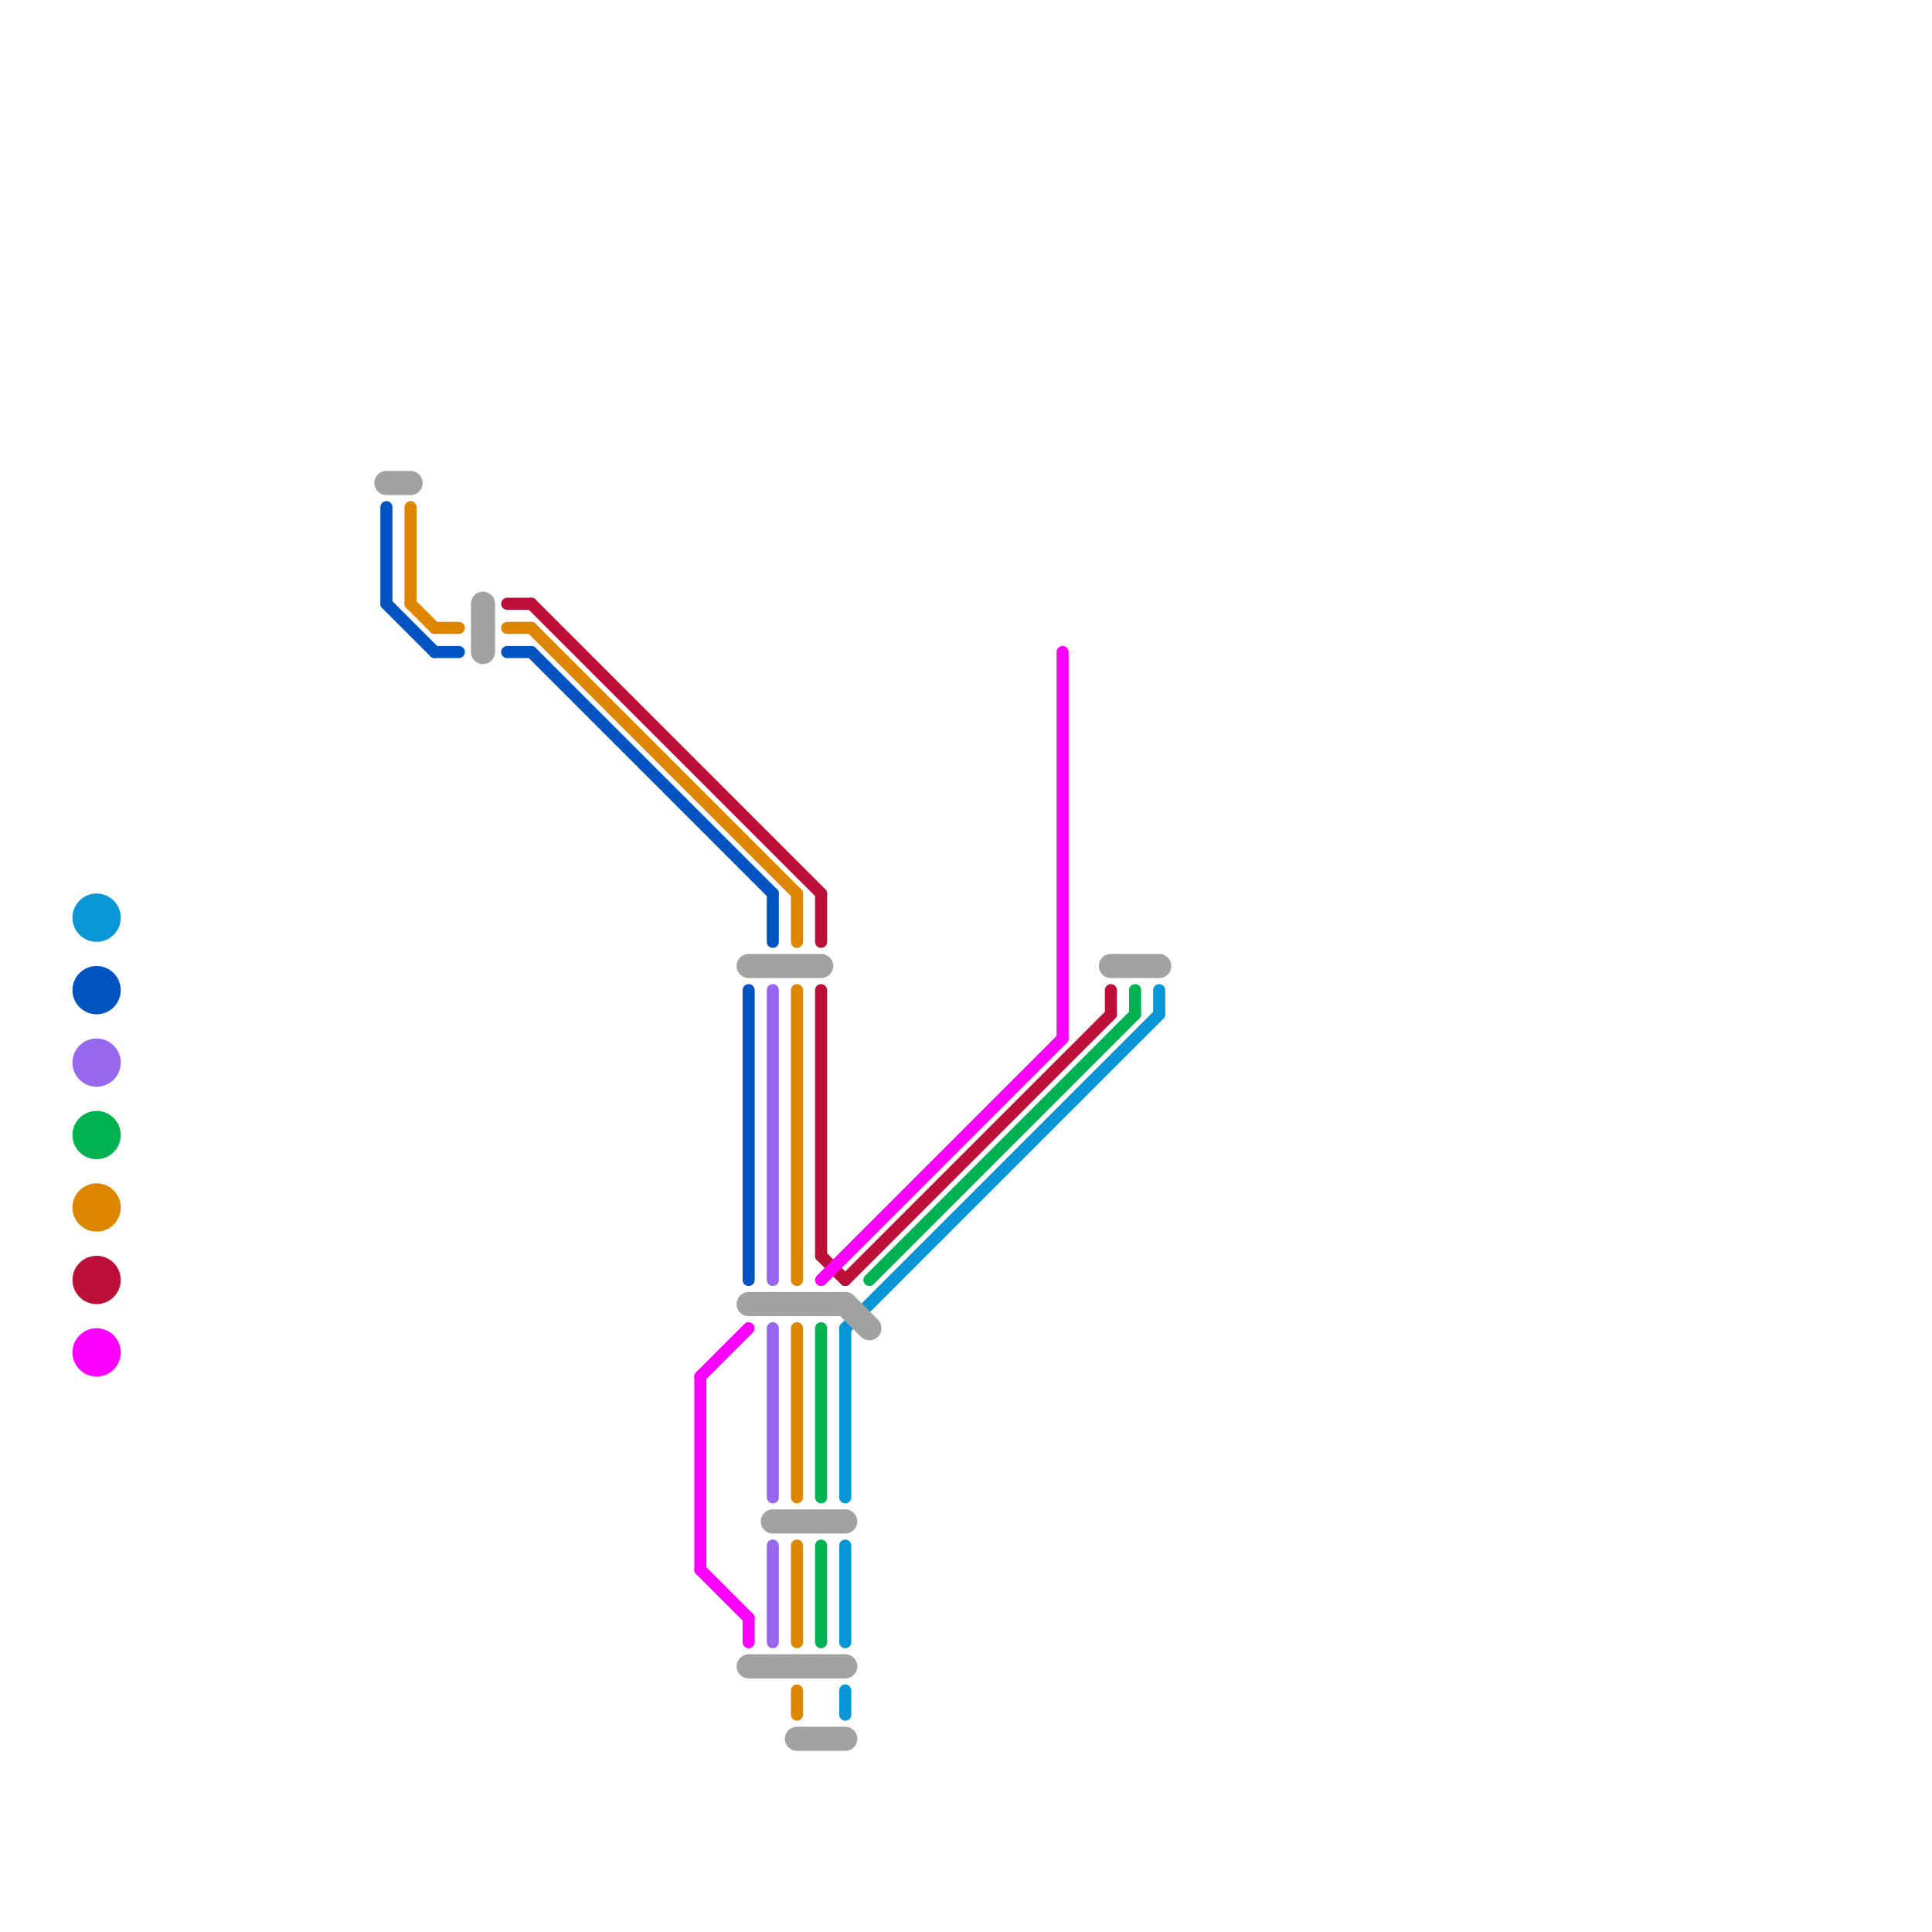 
<svg version="1.1" xmlns="http://www.w3.org/2000/svg" viewBox="0 0 80 80">
<style>text { font: 1px Helvetica; font-weight: 600; white-space: pre; dominant-baseline: central; } line { stroke-width: 0.5; fill: none; stroke-linecap: round; stroke-linejoin: round; } .c0 { stroke: #00b251 } .c1 { stroke: #bd1038 } .c2 { stroke: #9768ee } .c3 { stroke: #df8600 } .c4 { stroke: #0896d7 } .c5 { stroke: #a2a2a2 } .c6 { stroke: #fb00ff } .c7 { stroke: #0054c2 } .w1 { stroke-width: 1; }.w3 { stroke-width: .5; }</style><defs><g id="wm-xf"><circle r="1.2" fill="#000"/><circle r="0.9" fill="#fff"/><circle r="0.6" fill="#000"/><circle r="0.3" fill="#fff"/></g><g id="wm"><circle r="0.6" fill="#000"/><circle r="0.3" fill="#fff"/></g></defs><line class="c0 " x1="47" y1="41" x2="47" y2="42"/><line class="c0 " x1="34" y1="55" x2="34" y2="62"/><line class="c0 " x1="36" y1="53" x2="47" y2="42"/><line class="c0 " x1="34" y1="64" x2="34" y2="68"/><circle cx="4" cy="47" r="1" fill="#00b251" /><line class="c1 " x1="34" y1="37" x2="34" y2="39"/><line class="c1 " x1="34" y1="41" x2="34" y2="52"/><line class="c1 " x1="34" y1="52" x2="35" y2="53"/><line class="c1 " x1="22" y1="25" x2="34" y2="37"/><line class="c1 " x1="46" y1="41" x2="46" y2="42"/><line class="c1 " x1="21" y1="25" x2="22" y2="25"/><line class="c1 " x1="35" y1="53" x2="46" y2="42"/><circle cx="4" cy="53" r="1" fill="#bd1038" /><line class="c2 " x1="32" y1="55" x2="32" y2="62"/><line class="c2 " x1="32" y1="41" x2="32" y2="53"/><line class="c2 " x1="32" y1="64" x2="32" y2="68"/><circle cx="4" cy="44" r="1" fill="#9768ee" /><line class="c3 " x1="17" y1="25" x2="18" y2="26"/><line class="c3 " x1="17" y1="21" x2="17" y2="25"/><line class="c3 " x1="33" y1="37" x2="33" y2="39"/><line class="c3 " x1="33" y1="41" x2="33" y2="53"/><line class="c3 " x1="33" y1="70" x2="33" y2="71"/><line class="c3 " x1="22" y1="26" x2="33" y2="37"/><line class="c3 " x1="18" y1="26" x2="19" y2="26"/><line class="c3 " x1="21" y1="26" x2="22" y2="26"/><line class="c3 " x1="33" y1="55" x2="33" y2="62"/><line class="c3 " x1="33" y1="64" x2="33" y2="68"/><circle cx="4" cy="50" r="1" fill="#df8600" /><line class="c4 " x1="35" y1="55" x2="48" y2="42"/><line class="c4 " x1="35" y1="55" x2="35" y2="62"/><line class="c4 " x1="35" y1="70" x2="35" y2="71"/><line class="c4 " x1="48" y1="41" x2="48" y2="42"/><line class="c4 " x1="35" y1="64" x2="35" y2="68"/><circle cx="4" cy="38" r="1" fill="#0896d7" /><line class="c5 w1" x1="31" y1="54" x2="35" y2="54"/><line class="c5 w1" x1="20" y1="25" x2="20" y2="27"/><line class="c5 w1" x1="35" y1="54" x2="36" y2="55"/><line class="c5 w1" x1="16" y1="20" x2="17" y2="20"/><line class="c5 w1" x1="32" y1="63" x2="35" y2="63"/><line class="c5 w1" x1="31" y1="69" x2="35" y2="69"/><line class="c5 w1" x1="33" y1="72" x2="35" y2="72"/><line class="c5 w1" x1="46" y1="40" x2="48" y2="40"/><line class="c5 w1" x1="31" y1="40" x2="34" y2="40"/><line class="c6 " x1="44" y1="27" x2="44" y2="43"/><line class="c6 " x1="31" y1="67" x2="31" y2="68"/><line class="c6 " x1="34" y1="53" x2="44" y2="43"/><line class="c6 " x1="29" y1="65" x2="31" y2="67"/><line class="c6 " x1="29" y1="57" x2="29" y2="65"/><line class="c6 " x1="29" y1="57" x2="31" y2="55"/><circle cx="4" cy="56" r="1" fill="#fb00ff" /><line class="c7 " x1="22" y1="27" x2="32" y2="37"/><line class="c7 " x1="18" y1="27" x2="19" y2="27"/><line class="c7 " x1="21" y1="27" x2="22" y2="27"/><line class="c7 " x1="32" y1="37" x2="32" y2="39"/><line class="c7 " x1="31" y1="41" x2="31" y2="53"/><line class="c7 " x1="16" y1="21" x2="16" y2="25"/><line class="c7 " x1="16" y1="25" x2="18" y2="27"/><circle cx="4" cy="41" r="1" fill="#0054c2" />
</svg>

